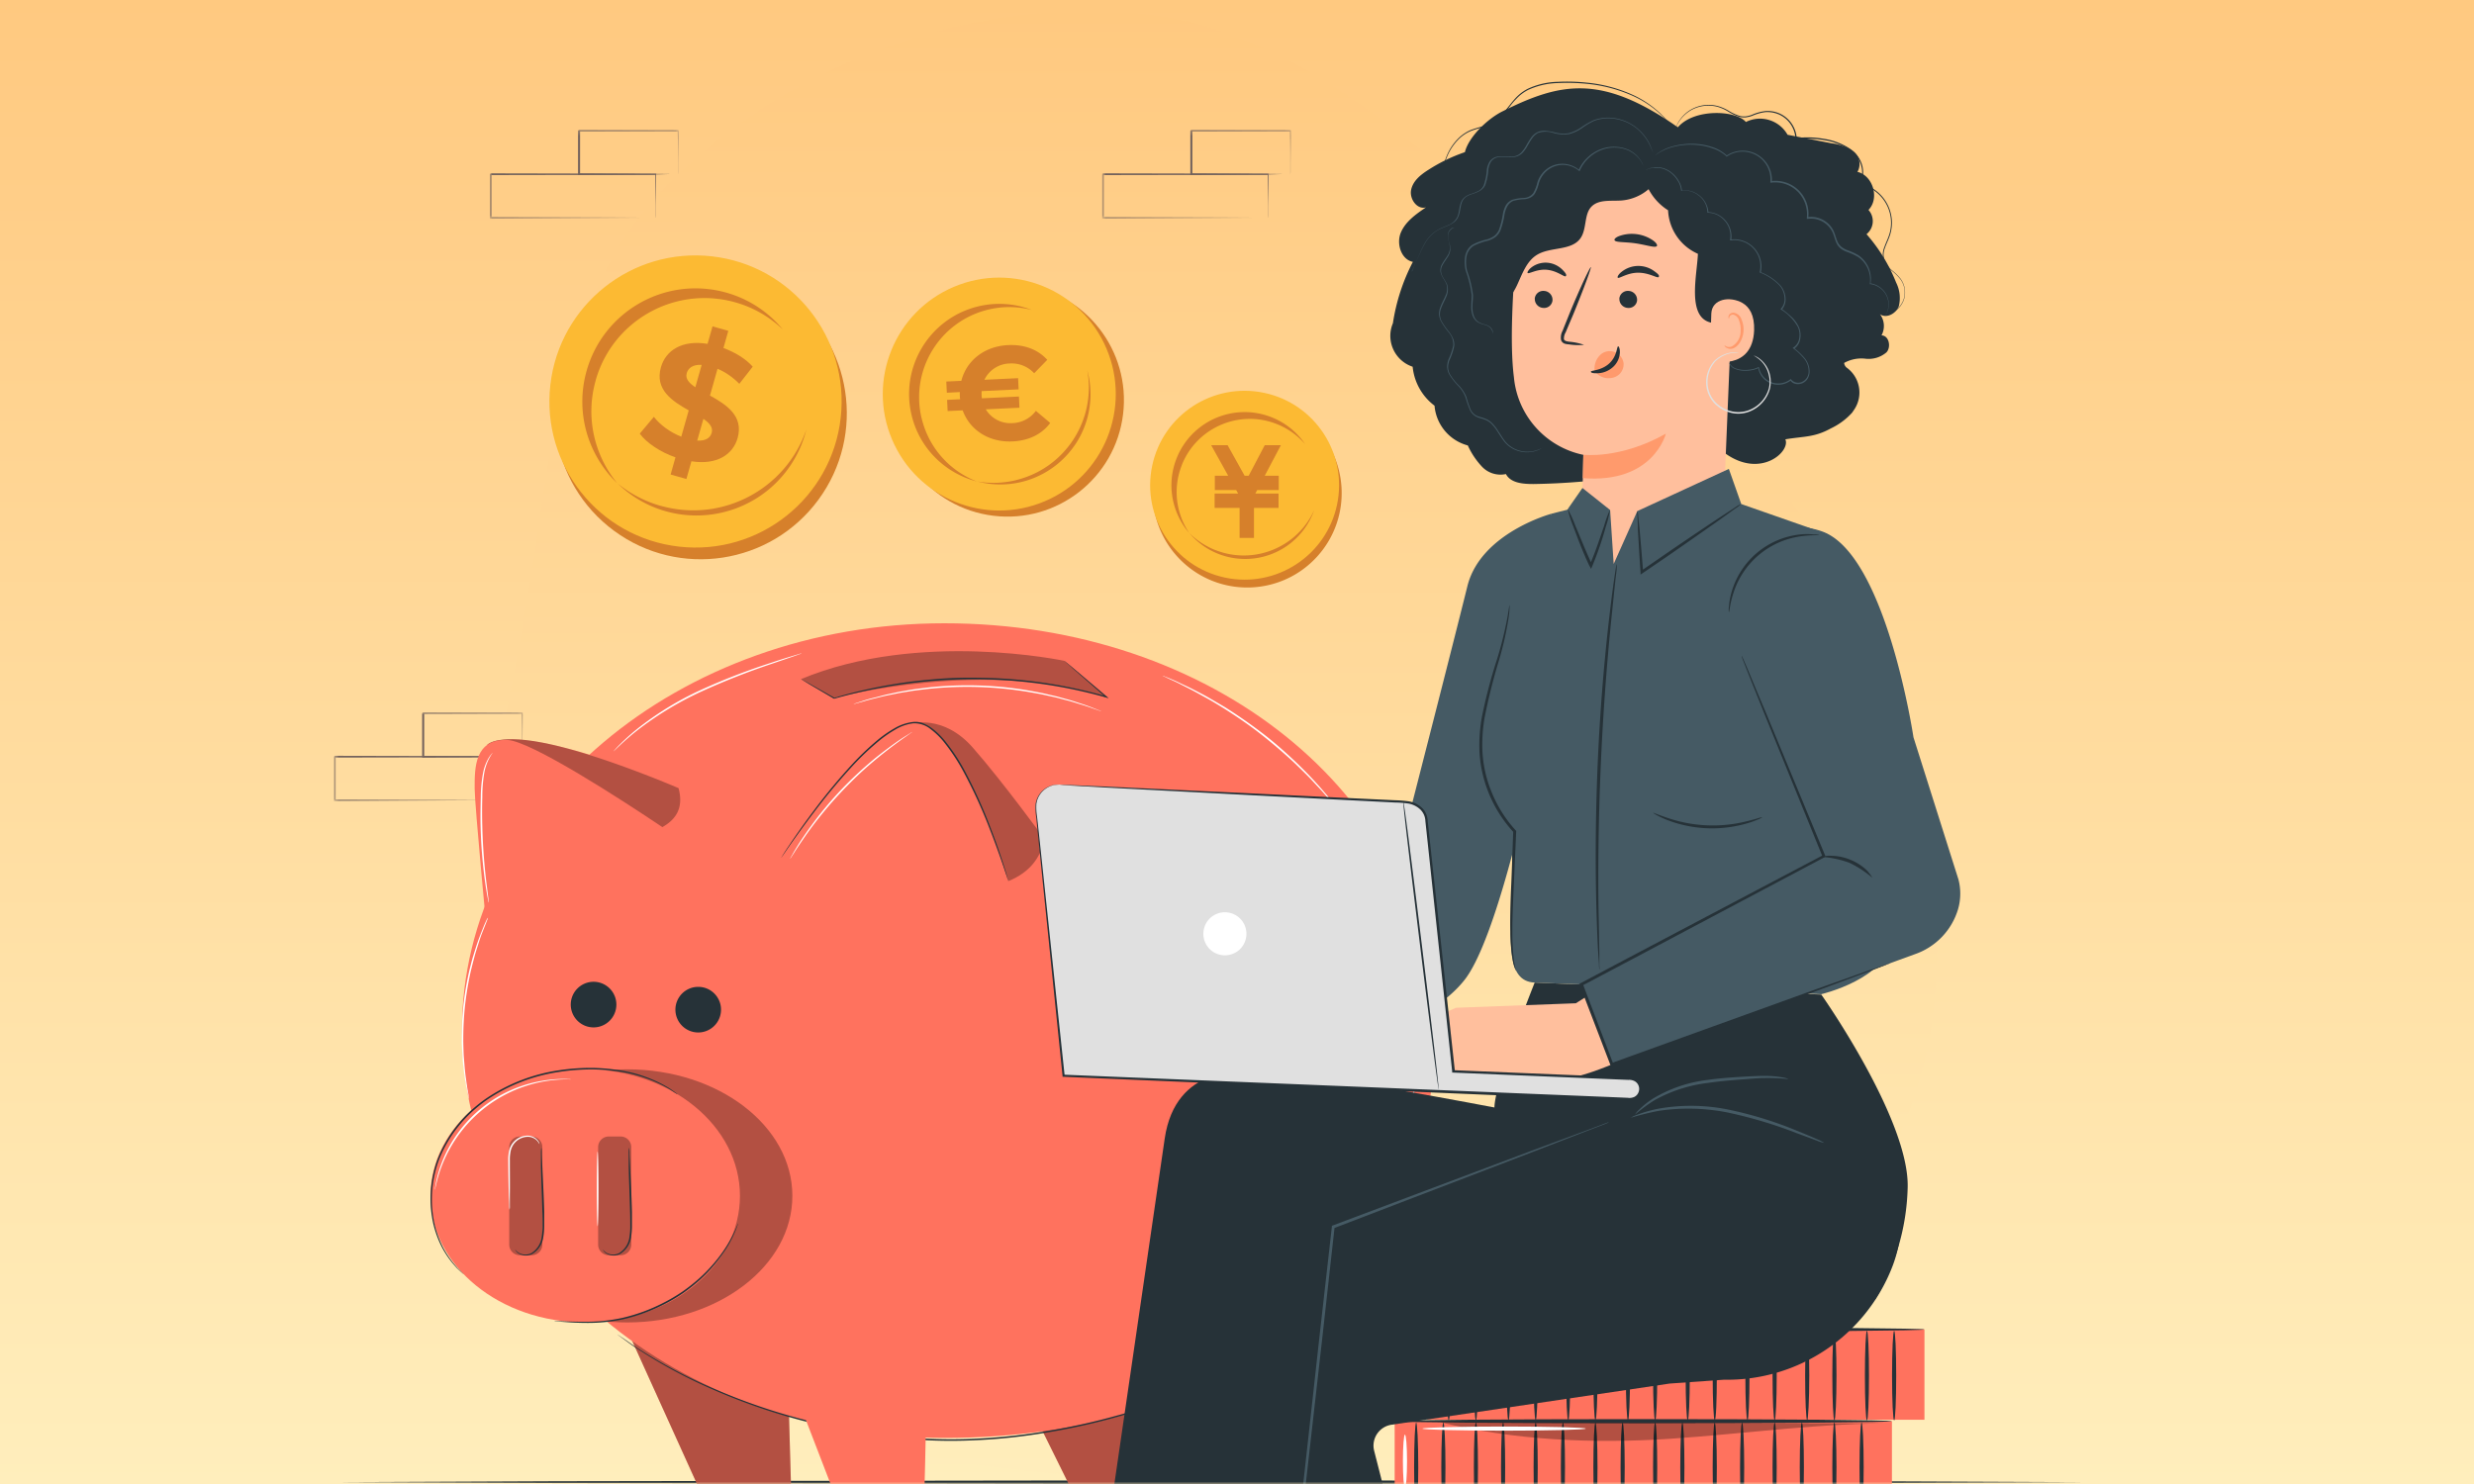 <svg width="500" height="300" fill="none" xmlns="http://www.w3.org/2000/svg"><rect width="100%" height="100%" fill="#808080" stroke="none"/><g clip-path="url(#a)"><path fill="#fff" d="M0 0h500v300H0z"/><path d="M500 0H0v300h500V0Z" fill="url(#b)"/><g clip-path="url(#c)"><mask id="d" style="mask-type:luminance" maskUnits="userSpaceOnUse" x="63" y="0" width="375" height="300"><path d="M438 0H63v300h375V0Z" fill="#fff"/></mask><g mask="url(#d)"><path fill-rule="evenodd" clip-rule="evenodd" d="M228.933 2.598c-34.406-2.73-70.405 10.753-94.634 35.384-22.7 23.077-22.984 58.434-28.975 90.277-5.158 27.418-11.088 54.782-3.359 81.587 7.914 27.442 23.507 52.765 46.836 69.182 23.103 16.258 51.995 17.855 80.132 20.167 30.818 2.532 62.608 7.652 90.286-6.163 30.502-15.224 57.904-40.374 68.179-72.931 10.243-32.455-.297-67.49-14.037-98.621-12.663-28.688-35.895-49.392-60.085-69.304-25.819-21.252-51.035-46.937-84.343-49.578Z" fill="url(#e)"/><path d="m68.25 299.629 44.156-.189 44.156-.069 88.313-.121 88.313.121 44.156.069 44.156.189-44.156.181-44.156.069-88.313.121-88.313-.121-44.156-.069-44.156-.181Z" fill="#263238"/><path d="M165.401 101.025c9.663-13.138 6.845-31.621-6.293-41.284-13.137-9.662-31.621-6.845-41.283 6.293-9.663 13.138-6.845 31.621 6.293 41.283 13.137 9.663 31.621 6.846 41.283-6.292Z" fill="#D6802B"/><path d="M169.906 84.482c1.833-16.205-9.818-30.828-26.023-32.661-16.205-1.833-30.828 9.818-32.661 26.023-1.833 16.205 9.818 30.828 26.023 32.661 16.206 1.833 30.828-9.818 32.661-26.023Z" fill="#FCBA33"/><path d="M163.436 80.665c-.275-12.634-10.739-22.652-23.372-22.377-12.633.275-22.652 10.739-22.377 23.372.275 12.633 10.739 22.652 23.372 22.376 12.633-.274 22.652-10.738 22.377-23.371Z" fill="#FCBA33"/><path d="M120.378 76.91c3.437-12.159 16.083-19.223 28.243-15.785a22.743 22.743 0 0 1 9.589 5.487 22.763 22.763 0 0 0-11.405-7.45c-12.16-3.437-24.797 3.623-28.243 15.787-2.388 8.43.28 17.086 6.197 22.756-4.608-5.593-6.501-13.285-4.369-20.789l-.012-.005ZM133.522 102.26a24.158 24.158 0 0 1-8.705-4.537 23.152 23.152 0 0 0 2.96 2.439c10.397 7.174 24.65 4.557 31.821-5.848a22.818 22.818 0 0 0 3.367-7.48c-4.123 12.062-17.026 18.932-29.438 15.413l-.005.013Z" fill="#D6802B"/><path d="m139.734 93.261-1.013 3.569-3.189-.901.98-3.472c-3.1-1.084-5.843-2.929-7.214-4.796l2.851-3.392c1.263 1.633 3.312 3.135 5.537 4.012l1.506-5.321c-3.291-1.865-6.905-4.157-5.619-8.712.956-3.379 4.229-5.586 9.424-4.733l1.006-3.534 3.189.9-.98 3.472c2.333.864 4.482 2.157 5.914 3.771l-2.706 3.466c-1.366-1.382-2.869-2.395-4.405-3.041l-1.53 5.415c3.298 1.831 6.854 4.105 5.585 8.601-.944 3.312-4.173 5.5-9.34 4.688l.004.008Zm.795-14.981 1.28-4.521c-1.793-.093-2.723.638-3.023 1.687-.312 1.117.47 1.995 1.743 2.834Zm3.304 9.232c.312-1.117-.432-1.98-1.674-2.842l-1.249 4.394c1.693.103 2.625-.525 2.914-1.549l.009-.003ZM226.974 83.755c1.579-12.905-7.603-24.645-20.507-26.223-12.905-1.579-24.645 7.603-26.223 20.507-1.578 12.904 7.603 24.645 20.508 26.223 12.904 1.579 24.644-7.603 26.222-20.507Z" fill="#D6802B"/><path d="M223.638 70.5c-5.06-11.975-18.87-17.58-30.845-12.52-11.975 5.06-17.581 18.87-12.52 30.846 5.06 11.974 18.87 17.58 30.845 12.52 11.975-5.06 17.581-18.87 12.52-30.846Z" fill="#FCBA33"/><path d="M217.651 70.377c-5.129-8.67-16.315-11.54-24.984-6.411-8.67 5.128-11.541 16.314-6.412 24.984 5.128 8.67 16.315 11.54 24.984 6.411 8.67-5.128 11.54-16.314 6.412-24.984Z" fill="#FCBA33"/><path d="M186.268 84.598c-2.365-9.791 3.66-19.642 13.452-22.006a18.131 18.131 0 0 1 8.807.064 18.15 18.15 0 0 0-10.835-.718c-9.792 2.365-15.812 12.21-13.453 22.007 1.636 6.791 6.873 11.762 13.2 13.388-5.388-2.085-9.708-6.69-11.16-12.735h-.011ZM205.308 97.073a19.24 19.24 0 0 1-7.821.25c.973.255 1.97.443 3.01.538 10.028.92 18.908-6.468 19.822-16.501a18.168 18.168 0 0 0-.584-6.512c1.85 9.991-4.429 19.808-14.428 22.214l.001.01ZM266.298 112.402c7.027-7.86 6.351-19.928-1.508-26.955-7.86-7.027-19.929-6.351-26.955 1.508-7.027 7.86-6.351 19.928 1.508 26.955 7.86 7.027 19.928 6.351 26.955-1.508Z" fill="#D6802B"/><path d="M270.215 102.033c2.177-10.316-4.42-20.444-14.736-22.62-10.316-2.177-20.443 4.42-22.62 14.736-2.177 10.315 4.42 20.443 14.736 22.62 10.316 2.176 20.443-4.421 22.62-14.736Z" fill="#FCBA33"/><path d="M266.286 99.178c.601-8.147-5.516-15.238-13.664-15.839-8.146-.6-15.237 5.517-15.838 13.664-.601 8.146 5.517 15.238 13.663 15.838 8.147.601 15.238-5.517 15.839-13.663Z" fill="#FCBA33"/><path d="M258.868 90.005H255.6l-3.235 6.165h-.825l-3.436-6.165-3.323-.005 3.437 6.17h-2.7v2.9h4.319l.388.703h-4.746v2.905h5.046v6.072h2.905v-6.072h4.967v-2.906h-4.692l.373-.702h4.359v-2.9h-2.827l3.258-6.165Z" fill="#D6802B"/><path d="M238.807 94.112c2.961-7.614 11.534-11.381 19.148-8.42a14.71 14.71 0 0 1 5.833 4.12 14.722 14.722 0 0 0-6.881-5.495c-7.614-2.96-16.18.805-19.147 8.42-2.056 5.279-.872 11.013 2.587 15.027-2.621-3.884-3.365-8.95-1.531-13.648l-.009-.004ZM245.707 111.234a15.608 15.608 0 0 1-5.323-3.456 14.818 14.818 0 0 0 1.755 1.752c6.249 5.257 15.582 4.45 20.837-1.805a14.724 14.724 0 0 0 2.627-4.605c-3.395 7.508-12.121 11.135-19.892 8.106l-.004.008Z" fill="#D6802B"/><mask id="f" style="mask-type:luminance" maskUnits="userSpaceOnUse" x="222" y="26" width="39" height="19"><path d="M260.895 26.25H222.75v17.962h38.145V26.25Z" fill="#fff"/></mask><g mask="url(#f)" fill="#73625C"><path d="M256.26 44.055v-2.347c0-1.5-.037-3.75-.06-6.473l.105.105-33.39.06c.075-.075-.172.165.165-.172v8.842l-.165-.188 23.76.076 7.013.044h.075l-6.975.045-23.873.166h-.165v-9c.337-.338.09-.098.172-.173l33.331.068h.104v.105c0 2.782-.044 4.995-.059 6.532v2.145a1.402 1.402 0 0 1-.038.165Z"/><path d="M260.783 35.227a.57.57 0 0 1 0-.164v-2.236c0-1.552 0-3.75-.068-6.42l.128.12-20.033.053.173-.172v8.812l-.233-.165 14.325.083 4.178.044h1.53c-.12.008-.248.008-.368 0h-1.095l-4.155.128-14.437.082h-.158v-8.97l.173-.172 20.032.052h.12v.12c0 2.715-.052 4.928-.067 6.488v1.748c0 .187-.023.382-.045.57Z"/></g><mask id="g" style="mask-type:luminance" maskUnits="userSpaceOnUse" x="67" y="144" width="39" height="18"><path d="M105.645 144H67.5v17.963h38.145V144Z" fill="#fff"/></mask><g mask="url(#g)" fill="#73625C"><path d="M101.01 161.805v-2.347c0-1.5-.038-3.751-.06-6.473l.105.105-33.39.06c.075-.075-.172.165.165-.172v8.842l-.165-.188 23.76.076 7.013.044h.075l-6.976.045-23.872.165H67.5v-9c.338-.337.09-.097.172-.172l33.33.067h.106v.105c0 2.783-.046 4.996-.061 6.533v2.145a1.19 1.19 0 0 1-.037.165Z"/><path d="M105.533 152.978a.577.577 0 0 1 0-.166v-2.234c0-1.553 0-3.75-.068-6.42l.128.119-20.033.053.173-.172v8.812l-.233-.165 14.325.083 4.178.045h1.53c-.12.007-.248.007-.368 0h-1.095l-4.155.127-14.437.083h-.158v-8.971l.173-.172 20.032.053h.12v.119c0 2.715-.052 4.928-.067 6.488v1.748c0 .187-.023.382-.045.57Z"/></g><mask id="h" style="mask-type:luminance" maskUnits="userSpaceOnUse" x="99" y="26" width="39" height="19"><path d="M137.145 26.25H99v17.962h38.145V26.25Z" fill="#fff"/></mask><g mask="url(#h)" fill="#73625C"><path d="M132.51 44.055v-2.347c0-1.5-.038-3.75-.06-6.473l.105.105-33.39.06c.075-.075-.172.165.165-.172v8.842l-.165-.188 23.76.076 7.013.044h.074l-6.974.045-23.873.166H99v-9c.338-.338.09-.098.172-.173l33.33.068h.105v.105c0 2.782-.044 4.995-.059 6.532v2.145a1.402 1.402 0 0 1-.038.165Z"/><path d="M137.033 35.227a.57.57 0 0 1 0-.164v-2.236c0-1.552 0-3.75-.068-6.42l.128.12-20.033.053.173-.172v8.812l-.233-.165 14.325.083 4.178.044h1.53c-.12.008-.248.008-.368 0h-1.095l-4.155.128-14.437.082h-.158v-8.97l.173-.172 20.032.052h.12v.12c0 2.715-.052 4.928-.067 6.488v1.748c0 .187-.023.382-.045.57Z"/></g><path d="m126.177 267.561 17.314 38.24h8.359l1.199-2.919 1.482 2.919h5.485l-.635-22.324-.269-13.19-32.935-2.726Z" fill="#FF725E"/><path opacity=".3" d="m126.177 267.561 17.314 38.24h8.359l1.199-2.919 1.482 2.919h5.485l-.635-22.324-.269-13.19-32.935-2.726Z" fill="#000"/><path d="m201.971 271.66 16.89 34.141h8.359l1.193-2.675 1.488 2.675h5.486l-.642-20.438-.269-12.074-32.505-1.629Z" fill="#FF725E"/><path opacity=".3" d="m201.971 271.66 16.89 34.141h8.359l1.193-2.675 1.488 2.675h5.486l-.642-20.438-.269-12.074-32.505-1.629Z" fill="#000"/><path d="m298.036 171.034.155.057.448.192a7.796 7.796 0 0 1 1.572 1.047 8.882 8.882 0 0 1 1.925 2.309 8.653 8.653 0 0 1 1.142 3.778 7.902 7.902 0 0 1-1.175 4.632 9.026 9.026 0 0 1-4.169 3.561 7.388 7.388 0 0 1-6.011 0 4.431 4.431 0 0 1-2.226-2.361 3.448 3.448 0 0 1 .308-3.304 3.927 3.927 0 0 1 2.945-1.565 4.6 4.6 0 0 1 3.085 1.013 6.688 6.688 0 0 1 2.476 5.446 8.58 8.58 0 0 1-1.925 5.133 7.67 7.67 0 0 1-1.872 1.68 8.788 8.788 0 0 1-2.111.956 9.596 9.596 0 0 1-3.939.295 10.704 10.704 0 0 1-2.881-.795 9.672 9.672 0 0 1-1.648-.911l-.392-.295a.772.772 0 0 1-.128-.116c.7.469 1.444.872 2.22 1.2.911.372 1.867.622 2.849.731a9.65 9.65 0 0 0 3.849-.333 9.11 9.11 0 0 0 2.04-.95c.679-.442 1.289-1 1.789-1.642a8.284 8.284 0 0 0 1.816-4.965 6.413 6.413 0 0 0-2.368-5.178 4.335 4.335 0 0 0-2.867-.948 3.627 3.627 0 0 0-2.694 1.43 3.143 3.143 0 0 0-.27 2.989 4.09 4.09 0 0 0 2.065 2.194 7.126 7.126 0 0 0 5.775 0 8.703 8.703 0 0 0 4.047-3.419 7.65 7.65 0 0 0 1.174-4.49 8.51 8.51 0 0 0-1.071-3.702 8.983 8.983 0 0 0-1.816-2.297 9.774 9.774 0 0 0-2.117-1.372Z" fill="#FF725E"/><path d="M289.767 205.63c2.515 56.741-45.053 85.057-98.901 85.057s-97.509-36.867-97.509-82.343c0-45.477 43.623-82.344 97.509-82.344 53.887 0 96.887 34.199 98.901 79.63Z" fill="#FF725E"/><path opacity=".3" d="M184.072 146.335s6.486-2.071 12.516 4.78c6.03 6.851 14.498 18.494 14.498 18.494-.757 3.792-2.97 6.743-7.262 8.5l-19.752-31.774Z" fill="#000"/><path d="M126.754 267.337c18.438 0 33.384-11.454 33.384-25.584 0-14.129-14.946-25.583-33.384-25.583-18.437 0-33.384 11.454-33.384 25.583 0 14.13 14.947 25.584 33.384 25.584ZM157.893 173.356S177.459 143 186.42 146.297c8.962 3.297 17.372 31.812 17.372 31.812M135.768 166.402l-.918-8.224s-12.246-5.132-23.222-7.628c-10.976-2.495-13.132 0-13.132 0l17.359 24.32 19.913-8.468Z" fill="#FF725E"/><path opacity=".3" d="m161.883 137.284 6.492 3.849s31.433-8.339 55.593 0l-8.86-7.538s-29.284-6.286-53.225 3.689ZM126.754 267.337c18.438 0 33.384-11.454 33.384-25.584 0-14.129-14.946-25.583-33.384-25.583-18.437 0-33.384 11.454-33.384 25.583 0 14.13 14.947 25.584 33.384 25.584Z" fill="#000"/><path d="M118.273 267.337c17.272 0 31.274-11.454 31.274-25.584 0-14.129-14.002-25.583-31.274-25.583-17.271 0-31.273 11.454-31.273 25.583 0 14.13 14.002 25.584 31.273 25.584Z" fill="#FF725E"/><path opacity=".3" d="M107.464 229.75h-2.405c-1.184 0-2.143.96-2.143 2.143v19.72c0 1.183.959 2.143 2.143 2.143h2.405c1.184 0 2.143-.96 2.143-2.143v-19.72a2.143 2.143 0 0 0-2.143-2.143ZM125.433 229.75h-2.406c-1.183 0-2.142.96-2.142 2.143v19.72c0 1.183.959 2.143 2.142 2.143h2.406c1.183 0 2.143-.96 2.143-2.143v-19.72c0-1.183-.96-2.143-2.143-2.143ZM133.869 167.204c2.816-1.585 4.323-3.958 3.265-7.878 0 0-14.53-6.268-25.506-8.776s-13.132 0-13.132 0l17.359 24.32 18.014-7.666Z" fill="#000"/><path d="m134.85 167.871-2.188-1.469c-6.472-4.324-25.384-16.679-30.15-16.814-6.582-.192-6.595 5.485-6.582 9.873 0 3.111 2.566 30.151 2.566 30.151" fill="#FF725E"/><path d="M203.793 178.109s-.032-.058-.077-.186-.109-.327-.186-.558l-.718-2.149a194.312 194.312 0 0 0-2.862-7.82 101.668 101.668 0 0 0-5.132-11.213 39.545 39.545 0 0 0-3.97-6.075 15.076 15.076 0 0 0-2.715-2.669 5.225 5.225 0 0 0-3.566-1.212 9.228 9.228 0 0 0-3.663 1.283 24.12 24.12 0 0 0-3.15 2.174 54.213 54.213 0 0 0-5.293 4.985 123.943 123.943 0 0 0-7.909 9.481c-2.13 2.791-3.779 5.132-4.907 6.723l-1.284 1.861-.339.487c-.078.102-.116.16-.123.154a.744.744 0 0 1 .097-.173l.308-.507c.276-.436.693-1.078 1.244-1.892a156.655 156.655 0 0 1 4.825-6.801 120.233 120.233 0 0 1 7.877-9.532 54.034 54.034 0 0 1 5.311-5.03 23.973 23.973 0 0 1 3.208-2.206 9.518 9.518 0 0 1 3.798-1.283 4.303 4.303 0 0 1 2.033.282c.623.263 1.206.59 1.752.988a15.123 15.123 0 0 1 2.771 2.732 39.082 39.082 0 0 1 3.991 6.133 97.401 97.401 0 0 1 5.067 11.227 127.987 127.987 0 0 1 2.765 7.864c.295.937.52 1.668.642 2.169l.154.571a.72.72 0 0 1 .051.192ZM215.109 133.602a.738.738 0 0 1 .159.116l.45.359 1.706 1.43 6.235 5.286.411.353-.526-.147a97.477 97.477 0 0 0-11.47-2.509 99.702 99.702 0 0 0-14.293-1.167 102.435 102.435 0 0 0-29.143 3.919h-.084l-4.94-2.893-1.282-.776-.334-.212c-.07-.045-.109-.07-.103-.077l.123.058.339.18 1.328.731 4.984 2.816h-.076a99.798 99.798 0 0 1 12.445-2.823c2.489-.41 5.17-.712 7.974-.955a83.56 83.56 0 0 1 8.788-.276c4.799.045 9.591.442 14.332 1.193a95.229 95.229 0 0 1 11.495 2.566l-.109.205-6.165-5.369-1.668-1.475c-.179-.161-.314-.289-.429-.385a1.58 1.58 0 0 1-.147-.148ZM136.928 221.244a.801.801 0 0 1-.186-.109l-.519-.34-.834-.564c-.34-.206-.751-.424-1.2-.681a28.135 28.135 0 0 0-8.262-2.803 41.31 41.31 0 0 0-6.018-.558 43.043 43.043 0 0 0-6.915.507 35.27 35.27 0 0 0-14.684 5.71c-1.13.801-2.2 1.68-3.208 2.629a27.358 27.358 0 0 0-2.713 2.996 26.19 26.19 0 0 0-3.747 6.64 23.14 23.14 0 0 0-.82 12.766c.378 1.616.949 3.188 1.686 4.676a20.398 20.398 0 0 0 2.047 3.15l.885 1.052.719.706.442.443c.052.051.096.102.141.153 0 0-.057-.038-.166-.128l-.462-.417-.745-.686c-.269-.308-.57-.641-.917-1.04a19.55 19.55 0 0 1-2.11-3.149 21.22 21.22 0 0 1-1.752-4.709 23.205 23.205 0 0 1 .764-12.92 24.244 24.244 0 0 1 1.603-3.438 24.919 24.919 0 0 1 2.175-3.297 26.857 26.857 0 0 1 2.746-3.042 29.563 29.563 0 0 1 3.271-2.655 35.385 35.385 0 0 1 14.832-5.774 42.311 42.311 0 0 1 6.967-.481c2.033.051 4.054.257 6.056.609a27.207 27.207 0 0 1 8.281 2.926c.449.263.854.488 1.187.706l.821.589.501.373c.051.051.096.102.134.16Z" fill="#263238"/><path d="M109.415 231.996c.051.34.077.68.07 1.026 0 .713.071 1.655.122 2.785.096 2.354.289 5.6.379 9.199v2.624a13.91 13.91 0 0 1-.186 2.463 4.66 4.66 0 0 1-2.271 3.432 2.776 2.776 0 0 1-2.752-.148 1.923 1.923 0 0 1-.552-.545.816.816 0 0 1-.116-.237c.206.263.456.493.738.673.789.45 1.758.468 2.566.045a4.513 4.513 0 0 0 2.072-3.278c.122-.796.18-1.603.161-2.405 0-.848 0-1.72-.033-2.618-.089-3.592-.243-6.845-.282-9.199v-2.791c0-.346.026-.686.084-1.026ZM127.145 231.996c.058.34.084.68.077 1.026 0 .713.071 1.655.116 2.785.102 2.354.288 5.6.378 9.199v2.624a13.72 13.72 0 0 1-.18 2.463 4.674 4.674 0 0 1-2.271 3.432 2.788 2.788 0 0 1-2.758-.148 1.839 1.839 0 0 1-.545-.545.686.686 0 0 1-.122-.237c.205.263.455.493.738.673.789.45 1.757.468 2.566.045a4.452 4.452 0 0 0 2.072-3.278 13.16 13.16 0 0 0 .16-2.405c0-.848 0-1.72-.032-2.618-.09-3.592-.244-6.845-.282-9.199v-2.791c0-.346.025-.686.083-1.026ZM149.168 247.322a1.794 1.794 0 0 1-.135.442c-.109.282-.231.713-.475 1.238a24.13 24.13 0 0 1-2.347 4.266 30.758 30.758 0 0 1-4.748 5.447 37.277 37.277 0 0 1-3.349 2.656 33.474 33.474 0 0 1-3.957 2.334 35.1 35.1 0 0 1-8.34 3.015c-2.354.495-4.76.732-7.166.713-2.059 0-3.714-.122-4.862-.206l-1.315-.102a2.294 2.294 0 0 1-.462-.064c.154-.013.308-.013.462 0l1.321.045c1.148.038 2.81.115 4.856.096a34.533 34.533 0 0 0 7.121-.783 35.534 35.534 0 0 0 8.237-3.015 34.872 34.872 0 0 0 3.92-2.303 37.274 37.274 0 0 0 3.323-2.617 31.2 31.2 0 0 0 4.766-5.344 26.432 26.432 0 0 0 2.419-4.189c.263-.513.404-.936.532-1.212a3.61 3.61 0 0 1 .199-.417Z" fill="#263238"/><path d="M109.029 231.284a6.297 6.297 0 0 0-.442-.642 2.616 2.616 0 0 0-1.835-.827 3.579 3.579 0 0 0-2.707 1.206c-.398.449-.68.995-.821 1.578a8.415 8.415 0 0 0-.186 1.963c0 2.758.032 5.26 0 7.057v2.142c.013.264 0 .533-.058.789a4.12 4.12 0 0 1-.071-.789c0-.57-.044-1.283-.077-2.142a407.282 407.282 0 0 1-.115-7.057 8.159 8.159 0 0 1 .205-2.046 3.858 3.858 0 0 1 .911-1.7 3.752 3.752 0 0 1 2.945-1.239c.75.039 1.45.399 1.924.982.122.161.218.334.295.52.026.134.045.199.032.205ZM120.781 232.791c.09 0 .167 3.381.167 7.551s-.077 7.55-.167 7.55c-.09 0-.167-3.38-.167-7.55s.071-7.551.167-7.551ZM115.399 218.204a2.194 2.194 0 0 1-.397 0h-1.129a27.72 27.72 0 0 0-4.112.442 27.272 27.272 0 0 0-21.523 20.432c-.128.475-.192.847-.257 1.097a2.802 2.802 0 0 1-.102.385c0-.135.006-.27.038-.398.045-.25.084-.641.193-1.109a23.994 23.994 0 0 1 1.174-3.997 26.4 26.4 0 0 1 20.445-16.589 24.976 24.976 0 0 1 4.15-.347c.494 0 .873.033 1.129.039.135 0 .263.012.391.045ZM98.625 185.519c-.026.129-.065.25-.116.366-.103.269-.237.603-.398 1.013-.16.411-.391.976-.641 1.61-.25.635-.5 1.348-.75 2.156s-.546 1.687-.803 2.643c-.256.956-.52 1.989-.782 3.072a66.244 66.244 0 0 0-1.18 7.167 66.803 66.803 0 0 0-.321 7.254c.032 1.117.05 2.175.134 3.17.084.994.148 1.924.238 2.752.09.828.205 1.59.295 2.258.09.667.18 1.238.27 1.706.09.469.127.789.179 1.072.025.121.038.25.038.378a1.421 1.421 0 0 1-.109-.365c-.058-.276-.14-.642-.237-1.065a24.728 24.728 0 0 1-.327-1.694c-.103-.667-.25-1.417-.34-2.265-.09-.847-.218-1.764-.282-2.758-.065-.994-.122-2.066-.167-3.207a63.022 63.022 0 0 1 .295-7.301 62.206 62.206 0 0 1 1.212-7.198c.276-1.083.52-2.123.821-3.079.302-.956.565-1.841.84-2.643.277-.802.559-1.514.803-2.142.243-.629.468-1.162.641-1.592l.456-.993c.064-.116.14-.219.23-.315ZM99.58 152.161s-.263.346-.642 1.02c-.52.962-.879 2.001-1.071 3.078a29.325 29.325 0 0 0-.392 4.857 103.784 103.784 0 0 0 0 5.998c.103 4.247.45 8.09.77 10.861l.41 3.271.116.892c.013.109.013.212 0 .321a1.001 1.001 0 0 1-.083-.308 61.346 61.346 0 0 0-.173-.879 78.424 78.424 0 0 1-.52-3.272 100.053 100.053 0 0 1-.866-10.905c-.051-2.136 0-4.164.038-6.011a27.87 27.87 0 0 1 .469-4.895 9.505 9.505 0 0 1 1.187-3.073c.16-.256.34-.5.539-.731.064-.083.134-.161.218-.224ZM162.024 132.075c-.128.07-.263.128-.404.166l-1.193.424-4.401 1.508a147.876 147.876 0 0 0-14.222 5.6 66.596 66.596 0 0 0-13.061 7.916 51.27 51.27 0 0 0-3.509 3.035c-.411.372-.699.679-.918.872a2.757 2.757 0 0 1-.327.295s.09-.129.283-.34c.192-.212.474-.533.866-.917a44.355 44.355 0 0 1 3.457-3.131 62.85 62.85 0 0 1 13.067-8.032 130.072 130.072 0 0 1 14.319-5.529c1.867-.642 3.387-1.084 4.433-1.405l1.213-.366c.128-.045.262-.077.397-.096ZM184.355 147.971c-.09.084-.186.161-.289.225l-.853.603a90.458 90.458 0 0 0-7.525 5.844c-1.623 1.399-3.323 3.028-5.042 4.805a81.533 81.533 0 0 0-4.612 5.222 71.298 71.298 0 0 0-3.42 4.548c-.924 1.341-1.655 2.419-2.142 3.208l-.571.872a1.097 1.097 0 0 1-.218.295c.045-.115.096-.225.16-.327.141-.237.308-.539.52-.911a49.275 49.275 0 0 1 2.053-3.253 81.002 81.002 0 0 1 3.38-4.605 73.205 73.205 0 0 1 4.606-5.261 77.785 77.785 0 0 1 5.087-4.804c1.624-1.412 3.157-2.567 4.491-3.548 1.334-.982 2.399-1.693 3.175-2.168l.885-.552a1.07 1.07 0 0 1 .315-.193ZM283.224 192.601c.314.507.564 1.052.757 1.617a32.9 32.9 0 0 1 1.328 4.105c.353 1.399.615 2.81.789 4.241.102.59.141 1.193.102 1.789a13.578 13.578 0 0 1-.333-1.751 56.867 56.867 0 0 0-.885-4.195 54.505 54.505 0 0 0-1.219-4.106 12.206 12.206 0 0 1-.539-1.7Z" fill="#fff"/><path d="m267.872 266.149-.314.238-.943.641-1.54 1.085-.988.686-1.148.744a127.695 127.695 0 0 1-14.216 8.153c-1.559.764-3.207 1.515-4.927 2.297l-2.656 1.129-1.372.578-1.412.545-2.892 1.097-3.029 1.046c-1.02.365-2.071.686-3.136 1.006-1.065.321-2.137.687-3.246.969a132.258 132.258 0 0 1-14.004 3.15 116.018 116.018 0 0 1-15.326 1.655c-5.139.231-10.284.071-15.397-.481l-1.847-.18c-.641-.064-1.219-.166-1.828-.244l-3.593-.513-3.496-.641-1.719-.321-1.68-.385a123.82 123.82 0 0 1-23.095-7.512 98.192 98.192 0 0 1-14.434-7.698c-1.649-1.007-2.829-1.924-3.663-2.527l-.936-.686-.308-.238s.115.064.327.211l.956.642c.846.564 2.04 1.482 3.695 2.476a101.588 101.588 0 0 0 14.46 7.622 124.35 124.35 0 0 0 23.055 7.428l1.68.378 1.713.321 3.49.642 3.587.507c.603.077 1.206.18 1.821.243l1.848.174c5.1.538 10.232.699 15.351.474a117.321 117.321 0 0 0 15.281-1.635 133.42 133.42 0 0 0 13.972-3.125c1.11-.282 2.175-.641 3.239-.962a69.798 69.798 0 0 0 3.137-1.001l3.022-1.032 2.899-1.104 1.412-.532 1.366-.571 2.656-1.117c1.719-.782 3.368-1.527 4.92-2.277a132.768 132.768 0 0 0 14.255-8.019l1.154-.731.994-.673 1.56-1.059.962-.642c.217-.179.333-.231.333-.231Z" fill="#263238"/><path d="m240.243 273.001 12.894 32.974h8.814l1.919-2.874 2.258 2.874h3.118l1.154-52.251-30.157 19.277ZM159.253 277.646l10.906 28.329h10.007l2.053-3.259 1.976 3.284h2.488s1.091-31.96 0-32.871c-1.09-.91-27.43 4.517-27.43 4.517Z" fill="#FF725E"/><path d="M286.554 214.329v.186c0 .141 0 .327-.045.551a542.99 542.99 0 0 1-.193 2.118c-.051.462-.102.969-.154 1.527-.051.558-.186 1.154-.289 1.802-.231 1.283-.417 2.778-.834 4.375-.192.802-.384 1.642-.59 2.521-.205.879-.519 1.764-.789 2.695-.506 1.879-1.282 3.81-2.02 5.857a76.252 76.252 0 0 1-15.057 23.915c-1.52 1.565-2.937 3.079-4.407 4.356-.725.641-1.392 1.282-2.091 1.873l-2.021 1.623c-1.282 1.065-2.515 1.88-3.58 2.643-.538.372-1.032.731-1.5 1.039l-1.316.796-1.822 1.096-.474.276c-.051.033-.109.058-.167.084 0 0 .045-.045.148-.116l.462-.301 1.783-1.149 1.283-.821c.462-.307.949-.679 1.482-1.058 1.052-.776 2.296-1.598 3.541-2.675l2.001-1.636c.693-.571 1.354-1.232 2.073-1.88 1.455-1.283 2.854-2.796 4.368-4.362a77.836 77.836 0 0 0 14.992-23.812c.757-2.04 1.527-3.965 2.046-5.825.276-.93.584-1.816.803-2.682l.641-2.508c.43-1.591.641-3.073.879-4.356.109-.642.237-1.238.314-1.796.077-.559.128-1.059.179-1.521.116-.891.2-1.597.264-2.104l.077-.545c0-.064 0-.122.013-.186Z" fill="#fff"/><path d="M272.607 186.513c-2.932-7.249-9.308-14.113-16.679-17.09-4.889-1.937-10.425.456-12.369 5.344a9.436 9.436 0 0 0-.654 2.996v.141c-.231 4.644 1.591 9.154 3.849 13.234s4.92 7.936 6.659 12.247a31.258 31.258 0 0 1 .256 22.453c-1.719 4.567-4.574 9.429-1.989 13.984 1.694 2.983 5.1 4.452 8.52 4.145 6.549-.597 9.95-6.512 13.054-11.881 2.496-4.324 4.549-11.047 4.67-16.121a71.032 71.032 0 0 0-5.317-29.452Z" fill="#fff" opacity=".2"/><path d="M124.483 202.185a4.615 4.615 0 0 1-3.624 5.421 4.614 4.614 0 0 1-5.421-3.625 4.613 4.613 0 0 1 5.421-5.42 4.618 4.618 0 0 1 3.624 3.624ZM145.634 203.211a4.615 4.615 0 0 1-3.624 5.421 4.614 4.614 0 0 1-5.421-3.625 4.615 4.615 0 0 1 3.624-5.421 4.795 4.795 0 0 1 1.803 0 4.617 4.617 0 0 1 3.618 3.625Z" fill="#263238"/><path d="M271.093 164.509a3.065 3.065 0 0 1-.32-.346c-.219-.263-.501-.641-.861-1.033-.359-.391-.82-1.007-1.365-1.629-.546-.622-1.149-1.354-1.867-2.111-.719-.757-1.476-1.61-2.342-2.483a201.202 201.202 0 0 0-2.797-2.745 106.392 106.392 0 0 0-6.819-5.818c-2.515-1.97-5.03-3.65-7.364-5.132-1.175-.719-2.284-1.412-3.362-2.002-1.078-.59-2.066-1.154-2.996-1.643-.93-.487-1.771-.897-2.508-1.282-.738-.385-1.392-.674-1.925-.911l-1.218-.571a3.758 3.758 0 0 1-.417-.218c.153.038.301.09.442.153l1.251.514c.539.224 1.193.506 1.925.866.731.359 1.616.738 2.565 1.232.95.493 1.957.994 3.022 1.603 1.065.61 2.207 1.284 3.394 1.983a100.55 100.55 0 0 1 7.402 5.132c2.535 1.924 4.818 3.964 6.826 5.863a101.6 101.6 0 0 1 2.784 2.772c.86.897 1.623 1.731 2.316 2.52.693.789 1.283 1.508 1.835 2.143.552.635.975 1.199 1.328 1.668l.814 1.071c.096.128.18.263.257.404ZM222.595 143.782a4.97 4.97 0 0 1-.5-.147l-1.412-.488a36.232 36.232 0 0 0-2.232-.737c-.879-.257-1.867-.603-2.989-.873l-1.758-.468c-.609-.154-1.251-.282-1.925-.43-1.321-.321-2.752-.552-4.259-.814a75.523 75.523 0 0 0-19.797-.572c-1.514.18-2.957.328-4.292.572-.673.108-1.321.198-1.924.32l-1.778.359c-1.134.212-2.142.494-3.04.706a37.32 37.32 0 0 0-2.271.61l-1.437.397a2.783 2.783 0 0 1-.506.122 4.21 4.21 0 0 1 .487-.186l1.418-.462a27.192 27.192 0 0 1 2.264-.642c.892-.204 1.924-.532 3.034-.756l1.777-.385c.642-.128 1.283-.218 1.925-.341 1.341-.256 2.784-.41 4.305-.603a73.513 73.513 0 0 1 19.886.572c1.507.275 2.944.52 4.266.853.642.154 1.283.282 1.924.449l1.752.487c1.122.289 2.11.642 2.989.924.879.282 1.617.558 2.22.795l1.392.546c.167.051.327.115.481.192Z" fill="#fff"/><path d="M388.934 268.761H288.437v18.25h100.497v-18.25Z" fill="#FF725E"/><path d="M298.287 287.14c-.236 0-.413-4.058-.413-9.048s.177-9.06.413-9.06.413 4.058.413 9.06c0 5.001-.177 9.048-.413 9.048ZM292.789 287.14c-.236 0-.413-4.058-.413-9.048s.177-9.06.413-9.06.425 4.058.425 9.06c0 5.001-.189 9.048-.425 9.048ZM310.368 287.14c-.237 0-.426-4.058-.426-9.048s.189-9.06.426-9.06c.235 0 .412 4.058.412 9.06 0 5.001-.189 9.048-.412 9.048ZM304.869 287.14c-.236 0-.425-4.058-.425-9.048s.189-9.06.425-9.06.413 4.058.413 9.06c0 5.001-.189 9.048-.413 9.048ZM322.436 287.14c-.225 0-.414-4.058-.414-9.048s.189-9.06.414-9.06c.223 0 .424 4.058.424 9.06 0 5.001-.189 9.048-.424 9.048ZM316.937 287.14c-.224 0-.413-4.058-.413-9.048s.189-9.06.413-9.06c.224 0 .424 4.058.424 9.06 0 5.001-.188 9.048-.424 9.048ZM334.515 287.14c-.236 0-.424-4.058-.424-9.048s.188-9.06.424-9.06c.237 0 .413 4.058.413 9.06 0 5.001-.176 9.048-.413 9.048ZM329.017 287.14c-.236 0-.424-4.058-.424-9.048s.188-9.06.424-9.06c.237 0 .413 4.058.413 9.06 0 5.001-.188 9.048-.413 9.048ZM346.547 287.14c-.223 0-.412-4.058-.412-9.048s.189-9.06.412-9.06c.225 0 .426 4.058.426 9.06 0 5.001-.154 9.048-.426 9.048ZM341.086 287.14c-.224 0-.413-4.058-.413-9.048s.189-9.06.413-9.06c.224 0 .425 4.058.425 9.06 0 5.001-.189 9.048-.425 9.048ZM358.664 287.14c-.237 0-.426-4.058-.426-9.048s.189-9.06.426-9.06c.235 0 .412 4.058.412 9.06 0 5.001-.189 9.048-.412 9.048ZM353.166 287.14c-.236 0-.425-4.058-.425-9.048s.189-9.06.425-9.06.413 4.058.413 9.06c0 5.001-.189 9.048-.413 9.048ZM370.731 287.14c-.224 0-.413-4.058-.413-9.048s.189-9.06.413-9.06c.224 0 .425 4.058.425 9.06 0 5.001-.189 9.048-.425 9.048ZM365.235 287.14c-.225 0-.414-4.058-.414-9.048s.189-9.06.414-9.06c.223 0 .424 4.058.424 9.06 0 5.001-.236 9.048-.424 9.048ZM382.811 287.14c-.235 0-.424-4.058-.424-9.048s.189-9.06.424-9.06c.236 0 .413 4.058.413 9.06 0 5.001-.177 9.048-.413 9.048ZM377.314 287.14c-.236 0-.413-4.058-.413-9.048s.177-9.06.413-9.06.413 4.058.413 9.06c0 5.001-.177 9.048-.413 9.048Z" fill="#263238"/><path d="M388.933 268.761c0 .235-22.602.424-50.478.424s-50.478-.189-50.478-.424c0-.236 22.59-.413 50.478-.413s50.478.189 50.478.413Z" fill="#263238"/><path d="M382.363 287.305H281.866v18.25h100.497v-18.25Z" fill="#FF725E"/><path d="M291.704 305.673c-.224 0-.413-4.046-.413-9.048s.189-9.048.413-9.048c.225 0 .425 4.046.425 9.048s-.189 9.048-.425 9.048ZM286.207 305.673c-.224 0-.413-4.046-.413-9.048s.189-9.048.413-9.048c.224 0 .425 4.046.425 9.048s-.189 9.048-.425 9.048ZM303.784 305.673c-.236 0-.425-4.046-.425-9.048s.189-9.048.425-9.048.413 4.046.413 9.048-.118 9.048-.413 9.048ZM298.287 305.673c-.236 0-.413-4.046-.413-9.048s.177-9.048.413-9.048.413 4.046.413 9.048-.177 9.048-.413 9.048ZM315.876 305.673c-.237 0-.425-4.046-.425-9.048s.188-9.048.425-9.048c.235 0 .412 4.046.412 9.048s-.2 9.048-.412 9.048ZM310.368 305.673c-.237 0-.426-4.046-.426-9.048s.189-9.048.426-9.048c.235 0 .412 4.046.412 9.048s-.189 9.048-.412 9.048ZM327.932 305.673c-.224 0-.412-4.046-.412-9.048s.188-9.048.412-9.048c.224 0 .425 4.046.425 9.048s-.189 9.048-.425 9.048ZM322.436 305.673c-.225 0-.414-4.046-.414-9.048s.189-9.048.414-9.048c.223 0 .424 4.046.424 9.048s-.189 9.048-.424 9.048ZM340.011 305.673c-.235 0-.424-4.046-.424-9.048s.189-9.048.424-9.048c.237 0 .414 4.046.414 9.048s-.189 9.048-.414 9.048ZM334.515 305.673c-.236 0-.424-4.046-.424-9.048s.188-9.048.424-9.048c.237 0 .413 4.046.413 9.048s-.176 9.048-.413 9.048ZM352.08 305.673c-.223 0-.412-4.046-.412-9.048s.189-9.048.412-9.048c.225 0 .426 4.046.426 9.048s-.189 9.048-.426 9.048ZM346.547 305.673c-.223 0-.412-4.046-.412-9.048s.189-9.048.412-9.048c.225 0 .426 4.046.426 9.048s-.154 9.048-.426 9.048ZM364.16 305.673c-.236 0-.425-4.046-.425-9.048s.189-9.048.425-9.048.413 4.046.413 9.048-.189 9.048-.413 9.048ZM358.664 305.673c-.237 0-.426-4.046-.426-9.048s.189-9.048.426-9.048c.235 0 .412 4.046.412 9.048s-.189 9.048-.412 9.048ZM376.229 305.673c-.224 0-.413-4.046-.413-9.048s.189-9.048.413-9.048c.224 0 .424 4.046.424 9.048s-.188 9.048-.424 9.048ZM370.731 305.673c-.224 0-.413-4.046-.413-9.048s.189-9.048.413-9.048c.224 0 .425 4.046.425 9.048s-.189 9.048-.425 9.048Z" fill="#263238"/><path d="M382.351 287.306c0 .224-22.603.412-50.479.412-27.876 0-50.478-.188-50.478-.412 0-.225 22.602-.425 50.478-.425s50.479.188 50.479.425Z" fill="#263238"/><path d="M290.984 287.482c15.006 3.693 31.003 4.401 46.422 3.386 15.418-1.015 30.99-3.303 46.443-3.114l-92.865-.272Z" fill="#000" opacity=".3"/><path d="M290.277 281.242c-.225 0-.414-2.23-.414-4.99 0-2.761.189-5.002.414-5.002.224 0 .424 2.241.424 5.002 0 2.76-.189 4.99-.424 4.99ZM283.942 300.742c-.224 0-.413-2.359-.413-5.356 0-2.996.189-5.367.413-5.367.224 0 .424 2.359.424 5.367s-.188 5.356-.424 5.356ZM320.5 288.803c0 .224-7.42.413-16.516.413-9.095 0-16.515-.189-16.515-.413 0-.223 7.408-.424 16.515-.424 9.108 0 16.516.189 16.516.424ZM331.212 271.249c0 .237-7.48.426-16.705.426-9.225 0-16.693-.189-16.693-.426 0-.235 7.48-.412 16.693-.412 9.214 0 16.705.189 16.705.412ZM347.315 271.498c0 .235-2.454.412-5.486.412-3.032 0-5.485-.177-5.485-.412 0-.237 2.465-.414 5.485-.414 3.02 0 5.486.177 5.486.414Z" fill="#fff"/><path d="M339.116 25.71c3.303-3.81 11.691-3.456 13.732-1.05 3.043-1.522 6.747-.377 8.423 2.584l8.953 1.734a9.376 9.376 0 0 1 4.318 1.628 3.193 3.193 0 0 1 .849 4.14c3.162.744 4.507 5.392 2.23 7.692a3.38 3.38 0 0 1-.248 4.778c-.047.047-.094.082-.141.13a33.622 33.622 0 0 1 5.981 9.78 6.954 6.954 0 0 1 .554 4.718c-.519 1.522-2.477 2.607-3.811 1.687a3.974 3.974 0 0 1 .296 4.27c1.51 0 2.005 2.36 1.003 3.433a5.547 5.547 0 0 1-4.2 1.286 7.156 7.156 0 0 0-4.353.85c.035.365.212.707.507.943a6.197 6.197 0 0 1 1.581 8.411l-.472.696a13.64 13.64 0 0 1-4.306 3.186c-3.362 1.851-5.403 1.569-9.19 2.205 1.098 2.43-4.954 8.01-12.15 2.843a136.757 136.757 0 0 1-38.765 6.194c-2.077 0-4.589-.177-5.557-2.017a5.146 5.146 0 0 1-4.8-1.452 15.736 15.736 0 0 1-2.903-4.329 9.09 9.09 0 0 1-6.724-8.034 11.234 11.234 0 0 1-4.424-7.88c-3.445-1.144-5.32-4.86-4.176-8.305.059-.165.118-.33.189-.495a39.633 39.633 0 0 1 4.034-12.399c-2.359-.46-3.373-3.657-2.442-5.898.933-2.242 3.068-3.752 5.097-5.12-1.782.519-3.386-1.687-3.009-3.54.378-1.851 1.971-3.09 3.54-4.08a33.83 33.83 0 0 1 7.326-3.54c.778-3.161 4.719-6.842 7.62-8.258 11.797-5.898 20.055-7.514 35.391 3.21" fill="#263238"/><path d="M350.759 44.302a4.798 4.798 0 0 0-4.164-5.002l-25.376-7.196c-8.163-1.097-13.896 8.836-14.64 17.035-.837 9.107-1.497 20.267-.613 27.132.72 7.739 6.418 14.097 14.026 15.678l-.212 9.933 5.321 23.983c3.916-.554 23.31-25.033 23.31-25.033l2.348-56.53Z" fill="#FFBF9D"/><path d="M320.134 69.712a12.158 12.158 0 0 0-3.043-.637c-.484-.07-.944-.177-1.015-.507a2.506 2.506 0 0 1 .366-1.415c.483-1.18.991-2.36 1.533-3.634 2.124-5.179 3.681-9.437 3.539-9.52-.141-.083-2.111 4.034-4.246 9.213-.508 1.274-1.003 2.49-1.463 3.657a2.836 2.836 0 0 0-.307 1.888c.13.354.413.625.767.731.271.071.542.118.826.13a11.94 11.94 0 0 0 3.043.094Z" fill="#263238"/><path d="M319.992 91.926s7.398.968 16.681-4.258c0 0-2.5 10.145-16.786 8.988l.105-4.73Z" fill="#FF9A6C"/><path d="M326.293 48.537c.177.519 2.064.33 4.282.66s3.975.98 4.294.531c.13-.212-.165-.707-.873-1.18a7.563 7.563 0 0 0-6.523-.907c-.826.259-1.251.648-1.18.896ZM309.683 48.525c.319.437 1.628 0 3.197.06 1.569.058 2.89.365 3.209-.072.129-.212 0-.649-.626-1.073a4.632 4.632 0 0 0-5.167 0c-.566.436-.755.873-.613 1.085Z" fill="#263238"/><path d="M300.54 55.816a9.373 9.373 0 0 1 2.183-5.899c.79-.873 1.793-1.545 2.489-2.489 1.51-2.052 1.25-4.86 1.864-7.326a10.319 10.319 0 0 1 6.287-7.078c2.561-.967 5.462-.885 7.857-2.206 1.758-.967 3.091-2.63 4.907-3.539 3.54-1.687 7.716.083 11.125 2.03.708 2.677-.943 5.013-2.536 7.266a9.591 9.591 0 0 1-6.984 3.952c-2.135.165-4.636-.283-6.123 1.274-1.486 1.557-.896 4.447-2.158 6.311-1.817 2.655-6.064 1.723-8.813 3.398-2.123 1.286-2.985 3.87-4.034 6.123-1.05 2.253-2.878 4.624-5.356 4.541a27.536 27.536 0 0 1-.708-6.358Z" fill="#263238"/><path d="M331.979 34.298a48.625 48.625 0 0 1 18.391 3.008 8.829 8.829 0 0 1 4.565 3.044 8.63 8.63 0 0 1 1.038 4.719c0 5.131-1.946 11.443-3.822 16.209l-6.346 3.94c-4.943-1.086-2.82-9.638-2.654-13.909a10.095 10.095 0 0 1-6.029-8.8 11.175 11.175 0 0 1-5.143-8.21Z" fill="#263238"/><path d="M345.863 63.342c.154-2.937 3.739-3.54 6.288-2.1 1.392.814 2.465 2.43 2.359 5.557-.342 8.257-8.612 6.24-8.624 6.004-.011-.236-.188-5.922-.023-9.461Z" fill="#FFBF9D"/><path d="M348.529 69.807s.142.106.39.236a1.41 1.41 0 0 0 1.073 0 3.52 3.52 0 0 0 1.793-3.138 4.846 4.846 0 0 0-.318-2.088 1.655 1.655 0 0 0-1.05-1.18.719.719 0 0 0-.861.354c-.13.236-.083.401-.118.413-.036.012-.177-.153-.095-.484a.84.84 0 0 1 .343-.507c.235-.165.53-.224.814-.177.696.153 1.25.672 1.462 1.345a5.05 5.05 0 0 1 .401 2.36c-.117 1.674-1.038 3.208-2.265 3.538-.459.106-.932 0-1.309-.271-.248-.2-.283-.39-.26-.401Z" fill="#FF9A6C"/><path d="M349.508 73.287v.106a.773.773 0 0 0 .107.318c.224.378.566.685.979.838a5.149 5.149 0 0 0 2.064.401c.449 0 .897-.023 1.334-.106a5.266 5.266 0 0 0 1.439-.46h-.095a4.115 4.115 0 0 0 4.79 3.326 4.265 4.265 0 0 0 1.828-.813h-.141a1.69 1.69 0 0 0 1.097.708 2.297 2.297 0 0 0 2.407-1.027c.247-.425.389-.896.4-1.38a4.295 4.295 0 0 0-.943-2.749 12.528 12.528 0 0 0-2.23-2.1v.2a2.91 2.91 0 0 0 1.286-1.993 4.227 4.227 0 0 0-.271-2.442 6.587 6.587 0 0 0-1.487-2.052 20.293 20.293 0 0 0-1.993-1.628v.189a3.15 3.15 0 0 0 .778-2.43 4.413 4.413 0 0 0-.979-2.443 11.12 11.12 0 0 0-4.094-2.76l.071.141a5.517 5.517 0 0 0-6.099-6.712l.13.142a4.977 4.977 0 0 0-4.176-5.651 4.234 4.234 0 0 0-.543-.047l.107.106a4.708 4.708 0 0 0-1.947-3.54 4.553 4.553 0 0 0-3.48-.908l.094.083a4.627 4.627 0 0 0-.708-2.112 5.432 5.432 0 0 0-1.285-1.51 4.861 4.861 0 0 0-2.856-1.18h-.612c-.177 0-.354.036-.52.072-.271.058-.53.13-.79.235l-.46.201-.153.082.165-.058.459-.19c.201-.082.484-.117.791-.212.177-.011.342-.011.519 0h.59a4.772 4.772 0 0 1 2.784 1.18c.495.425.908.932 1.238 1.487.39.613.614 1.32.673 2.04v-.07h.095a4.387 4.387 0 0 1 3.35.896 4.43 4.43 0 0 1 1.84 3.433v.106h.106a4.477 4.477 0 0 1 3.362 1.605 4.56 4.56 0 0 1 1.121 3.834v.153h.154a5.264 5.264 0 0 1 5.922 4.506 5.231 5.231 0 0 1-.095 1.912v.094h.095c1.521.59 2.889 1.51 3.999 2.69a4.22 4.22 0 0 1 .92 2.359 2.843 2.843 0 0 1-.708 2.23l-.095.106.107.082a9.808 9.808 0 0 1 3.409 3.54c.318.719.401 1.521.26 2.3a2.683 2.683 0 0 1-1.18 1.84l-.142.083.13.106c.814.59 1.545 1.286 2.183 2.052.601.732.931 1.652.92 2.608a2.251 2.251 0 0 1-1.334 2.088 1.829 1.829 0 0 1-2.205-.496l-.06-.094-.082.07a4.02 4.02 0 0 1-4.176.46 4.08 4.08 0 0 1-2.183-2.854v-.083h-.082a4.93 4.93 0 0 1-1.404.472 7.025 7.025 0 0 1-1.31.118 5.18 5.18 0 0 1-2.028-.354 1.982 1.982 0 0 1-.98-.802c-.13-.189-.153-.354-.177-.342ZM380.995 63.885c.118-.165.224-.33.307-.508.247-.519.389-1.073.412-1.651.048-.92-.2-1.84-.731-2.596a4.363 4.363 0 0 0-3.031-1.863l.07.094a5.786 5.786 0 0 0-2.465-5.78 13.808 13.808 0 0 0-2.289-1.039 4.397 4.397 0 0 1-1.097-.625 2.859 2.859 0 0 1-.779-1.014c-.377-.79-.519-1.723-1.003-2.572a5.05 5.05 0 0 0-5.096-2.43l.154.141c.46-3.645-2.124-6.972-5.781-7.432a6.91 6.91 0 0 0-1.71 0l.141.142a5.901 5.901 0 0 0-5.497-6.276 5.94 5.94 0 0 0-3.693 1.003h.13a7.902 7.902 0 0 0-2.925-1.723c-.968-.33-1.97-.554-2.985-.637-1.652-.153-3.315 0-4.919.425a9.353 9.353 0 0 0-2.902 1.262 6.995 6.995 0 0 0-.673.496l-.212.189s.307-.248.92-.637c.908-.531 1.876-.932 2.902-1.18a14.064 14.064 0 0 1 4.861-.354 11.59 11.59 0 0 1 2.949.649 7.656 7.656 0 0 1 2.854 1.628v.059h.071a5.636 5.636 0 0 1 7.833 1.415 5.587 5.587 0 0 1 .979 3.705v.153h.166a6.48 6.48 0 0 1 5.438 1.887 6.578 6.578 0 0 1 1.769 5.25v.177h.165a4.827 4.827 0 0 1 4.849 2.36c.461.79.59 1.722.991 2.56.201.424.484.79.85 1.085.365.27.754.483 1.179.648.791.272 1.545.602 2.265 1.015.649.425 1.191.979 1.605 1.628a5.581 5.581 0 0 1 .813 3.94v-.047h.083a4.213 4.213 0 0 1 2.95 1.77 4.06 4.06 0 0 1 .742 2.512 4.353 4.353 0 0 1-.365 1.64c-.189.342-.307.507-.295.519v.012ZM301.626 67.447a.75.75 0 0 0 0-.672 1.52 1.52 0 0 0-.496-.684 2.816 2.816 0 0 0-1.038-.496 4.61 4.61 0 0 1-1.298-.519 2.51 2.51 0 0 1-.955-1.321 4.948 4.948 0 0 1-.248-1.9c0-.684.118-1.415.106-2.182a22.381 22.381 0 0 0-1.18-4.895 7.105 7.105 0 0 1-.153-2.726 3.281 3.281 0 0 1 1.463-2.359c.92-.46 1.9-.814 2.902-1.038a4.903 4.903 0 0 0 1.475-.72 3.321 3.321 0 0 0 1.026-1.321c.401-1.073.685-2.194.85-3.327a5.672 5.672 0 0 1 .554-1.58 2.648 2.648 0 0 1 1.18-1.098 9.924 9.924 0 0 1 2.288-.342 3.442 3.442 0 0 0 1.18-.318c.366-.177.672-.448.897-.79.389-.661.66-1.38.837-2.136a5.255 5.255 0 0 1 1.014-1.887 4.99 4.99 0 0 1 3.54-1.793 5.152 5.152 0 0 1 3.539 1.18l.118.105.059-.141a7.912 7.912 0 0 1 4.86-4.341 7.342 7.342 0 0 1 2.772-.284c.79.06 1.569.272 2.289.602a5.954 5.954 0 0 1 2.465 2.183c.154.247.295.507.425.778l.094.2v.072-.071l-.094-.213a3.918 3.918 0 0 0-.401-.802 5.762 5.762 0 0 0-2.454-2.265 6.872 6.872 0 0 0-2.359-.637 7.468 7.468 0 0 0-2.843.271 8.063 8.063 0 0 0-5.002 4.424h.165a5.303 5.303 0 0 0-3.693-1.286 5.171 5.171 0 0 0-3.762 1.864 5.233 5.233 0 0 0-1.062 1.97 7.75 7.75 0 0 1-.802 2.065 2.459 2.459 0 0 1-1.888.99 9.38 9.38 0 0 0-2.359.378 2.76 2.76 0 0 0-1.333 1.18 5.843 5.843 0 0 0-.566 1.663 16.274 16.274 0 0 1-.803 3.233 3.167 3.167 0 0 1-.955 1.238 5.18 5.18 0 0 1-1.404.685 11.813 11.813 0 0 0-2.937 1.061 3.11 3.11 0 0 0-1.074 1.11c-.248.436-.413.92-.484 1.415a7.253 7.253 0 0 0 .166 2.808 22.961 22.961 0 0 1 1.179 4.848c0 .755-.071 1.486-.083 2.182-.035.661.047 1.322.26 1.947a2.707 2.707 0 0 0 1.026 1.368 5.05 5.05 0 0 0 1.345.52c.366.082.708.235 1.015.46.212.165.389.389.495.637.142.2.189.46.142.707Z" fill="#455A64"/><path d="m285.299 54.86.082-.153.225-.472c.2-.425.471-1.038.825-1.817.354-.779.767-1.77 1.357-2.843a7.484 7.484 0 0 1 2.725-3.02c.673-.377 1.439-.637 2.218-.99a5.098 5.098 0 0 0 1.179-.685c.366-.295.649-.672.826-1.097.378-.861.378-1.84.673-2.737.142-.46.412-.873.778-1.18a4.634 4.634 0 0 1 1.333-.637 9.058 9.058 0 0 0 1.451-.59c.507-.26.921-.672 1.18-1.18a11.65 11.65 0 0 0 .649-3.232c.07-.542.259-1.061.531-1.533a2.16 2.16 0 0 1 1.309-.885c1.086-.248 2.265.118 3.54-.094a2.973 2.973 0 0 0 1.58-.873 7.27 7.27 0 0 0 1.003-1.451c.294-.496.566-.991.897-1.44a3.315 3.315 0 0 1 1.179-1.073 4.889 4.889 0 0 1 3.126 0c1.026.307 2.1.377 3.162.224a8.175 8.175 0 0 0 2.725-1.298 14.374 14.374 0 0 1 2.359-1.392 8.47 8.47 0 0 1 4.931-.236 9.162 9.162 0 0 1 3.669 1.817 10.357 10.357 0 0 1 2.065 2.36c.342.566.637 1.156.884 1.769.083.2.154.354.201.484.047.13.071.153.083.153l-.06-.165-.177-.484a10.474 10.474 0 0 0-.849-1.805 10.086 10.086 0 0 0-2.052-2.359 9.316 9.316 0 0 0-3.729-1.888 8.726 8.726 0 0 0-5.037.213c-.861.39-1.686.861-2.465 1.404a8.214 8.214 0 0 1-2.654 1.262 6.872 6.872 0 0 1-3.056-.236 9.53 9.53 0 0 0-1.628-.248 3.24 3.24 0 0 0-1.663.295 3.382 3.382 0 0 0-1.298 1.18c-.33.472-.637.967-.908 1.474a7.601 7.601 0 0 1-.98 1.392 2.618 2.618 0 0 1-1.438.803c-1.18.2-2.36-.154-3.539.094a2.376 2.376 0 0 0-1.464 1.003 4.191 4.191 0 0 0-.554 1.628 12.105 12.105 0 0 1-.637 3.161c-.212.46-.566.85-1.014 1.097a9.18 9.18 0 0 1-1.416.578 4.294 4.294 0 0 0-1.38.673 2.66 2.66 0 0 0-.861 1.262c-.307.944-.295 1.911-.649 2.725a3.389 3.389 0 0 1-1.841 1.687c-.755.354-1.533.614-2.217 1.015a7.52 7.52 0 0 0-2.772 3.114c-.579 1.085-.968 2.076-1.322 2.867-.354.79-.589 1.404-.778 1.828-.083.2-.142.366-.201.484l-.106.047Z" fill="#455A64"/><path d="M293.992 46.024h-.153a.952.952 0 0 0-.436.106c-.496.33-.803.885-.803 1.487 0 .4.071.802.201 1.18.141.471.224.955.236 1.439a3.143 3.143 0 0 1-.554 1.533c-.319.508-.72 1.003-1.038 1.605a2.355 2.355 0 0 0-.177 2.1c.27.695.801 1.285 1.061 1.993.236.755.165 1.58-.188 2.289-.307.767-.756 1.51-1.062 2.359a3.838 3.838 0 0 0-.248 1.357c.023.471.141.943.342 1.368a15.496 15.496 0 0 0 1.616 2.36c.625.73.956 1.663.921 2.618a13.258 13.258 0 0 1-.956 2.82 4.252 4.252 0 0 0-.283 1.533c.023.52.165 1.027.413 1.487.519.85 1.132 1.64 1.828 2.36a6.839 6.839 0 0 1 1.486 2.359c.248.873.555 1.734.909 2.571.2.402.495.756.861 1.038.354.248.755.437 1.18.543.4.106.79.248 1.18.4.353.167.684.379.978.638a8.534 8.534 0 0 1 1.38 1.746c.402.614.756 1.18 1.18 1.758a5.607 5.607 0 0 0 2.926 2.076 5.875 5.875 0 0 0 2.713.213 5.364 5.364 0 0 0 1.652-.508c.342-.188.519-.307.519-.307a6.509 6.509 0 0 1-2.183.72 5.95 5.95 0 0 1-2.654-.247 5.576 5.576 0 0 1-2.831-2.053c-.401-.531-.755-1.18-1.18-1.758a8.37 8.37 0 0 0-1.415-1.805 4.46 4.46 0 0 0-1.015-.672 10.823 10.823 0 0 0-1.18-.414 3.494 3.494 0 0 1-1.179-.507c-.33-.26-.602-.59-.791-.967a19.072 19.072 0 0 1-.873-2.548 7.144 7.144 0 0 0-1.533-2.36 12.266 12.266 0 0 1-1.793-2.264 3.142 3.142 0 0 1-.389-1.38c0-.496.094-.98.27-1.44.437-.92.768-1.887.968-2.878a3.126 3.126 0 0 0-.224-1.51 6.512 6.512 0 0 0-.744-1.274 16.434 16.434 0 0 1-1.604-2.3 3.222 3.222 0 0 1-.318-1.275c0-.436.071-.86.236-1.262.283-.826.731-1.569 1.05-2.36a3.37 3.37 0 0 0 .177-2.441c-.295-.755-.826-1.333-1.086-1.994a2.261 2.261 0 0 1 .153-1.947c.307-.578.696-1.085 1.015-1.604a3.205 3.205 0 0 0 .566-1.616 5.145 5.145 0 0 0-.259-1.475 4.017 4.017 0 0 1-.224-1.18c0-.566.271-1.108.731-1.439.177-.153.389-.247.625-.27Z" fill="#455A64"/><path d="M380.759 63.613c.224 0 .448-.023.66-.082a4.521 4.521 0 0 0 1.734-.779 4.394 4.394 0 0 0 1.711-2.466 4.72 4.72 0 0 0-.743-3.916 11.37 11.37 0 0 0-1.687-1.675 5.637 5.637 0 0 1-1.558-1.97 3.716 3.716 0 0 1 .095-2.643c.295-.896.778-1.77 1.062-2.76a8.14 8.14 0 0 0-5.533-10.098 7.87 7.87 0 0 0-.755-.177l.07.189a4.078 4.078 0 0 0 .697-1.83 5.272 5.272 0 0 0-.154-1.97 5.647 5.647 0 0 0-.861-1.804 6.62 6.62 0 0 0-1.427-1.44 13.047 13.047 0 0 0-5.497-2.134 19.324 19.324 0 0 0-5.592-.154l.141.118a5.889 5.889 0 0 0-3.42-5.06 5.947 5.947 0 0 0-2.926-.508 9.486 9.486 0 0 0-2.714.755c-.413.153-.837.26-1.274.319-.424.035-.849 0-1.25-.118a10.263 10.263 0 0 1-2.218-1.039 8.633 8.633 0 0 0-2.112-.92 7.208 7.208 0 0 0-5.533.744 7.207 7.207 0 0 0-1.993 1.78 7.051 7.051 0 0 0-.849 1.44 4.194 4.194 0 0 0-.201.543s.071-.177.236-.52c.236-.507.531-.979.873-1.415a7.387 7.387 0 0 1 1.994-1.734 7.2 7.2 0 0 1 5.426-.684c.732.224 1.428.53 2.077.932.708.448 1.462.802 2.253 1.061.424.13.873.166 1.321.13a6.36 6.36 0 0 0 1.321-.318 9.55 9.55 0 0 1 2.666-.744 5.893 5.893 0 0 1 2.808.508 5.665 5.665 0 0 1 3.268 4.86v.13h.188a19.172 19.172 0 0 1 5.51.153c1.934.271 3.774.991 5.391 2.088.531.39.99.85 1.38 1.38.378.52.648 1.11.814 1.735.177.613.224 1.25.153 1.875a3.736 3.736 0 0 1-.649 1.71l-.106.154h.189c4.294.814 7.114 4.967 6.3 9.26a7.282 7.282 0 0 1-.177.72c-.272.956-.743 1.84-1.05 2.749a3.843 3.843 0 0 0-.071 2.784 5.98 5.98 0 0 0 1.64 2.005 10.56 10.56 0 0 1 1.675 1.652 4.54 4.54 0 0 1 .755 3.775 4.319 4.319 0 0 1-1.652 2.43 4.768 4.768 0 0 1-1.686.814c-.473.142-.72.154-.72.165ZM290.985 40.362v-.625c0-.425.07-1.027.129-1.794.06-.766.165-1.734.366-2.82a15.964 15.964 0 0 1 1.038-3.597 10.737 10.737 0 0 1 2.584-3.68 7.937 7.937 0 0 1 2.111-1.346 21.607 21.607 0 0 1 2.572-.79 7.503 7.503 0 0 0 2.595-1.18 11.184 11.184 0 0 0 2.089-2.135c.637-.79 1.179-1.616 1.934-2.36a8.554 8.554 0 0 1 2.465-1.875 15.182 15.182 0 0 1 5.982-1.368 39.22 39.22 0 0 1 5.769.141 29.468 29.468 0 0 1 9.437 2.477 20.493 20.493 0 0 1 5.473 3.634c.284.271.543.495.744.72l.519.554.318.354.107.106-.095-.13a3.623 3.623 0 0 0-.294-.354l-.496-.59c-.2-.212-.46-.46-.731-.73a20.636 20.636 0 0 0-5.475-3.729 29.165 29.165 0 0 0-9.437-2.536c-1.923-.2-3.869-.26-5.804-.165a15.103 15.103 0 0 0-6.087 1.392 8.837 8.837 0 0 0-2.537 1.935c-.707.767-1.309 1.604-1.934 2.359a11.857 11.857 0 0 1-2.041 2.1 7.176 7.176 0 0 1-2.524 1.18c-.873.224-1.735.483-2.584.802a8.443 8.443 0 0 0-2.17 1.403 10.675 10.675 0 0 0-2.607 3.764 15.638 15.638 0 0 0-1.015 3.645c-.189 1.097-.26 2.053-.319 2.831a39.522 39.522 0 0 0-.094 1.805v.602h.012Z" fill="#263238"/><path d="M354.393 71.848c.46.165.885.4 1.263.696a5.63 5.63 0 0 1 2.064 3.279 6.235 6.235 0 0 1 0 2.725 6.891 6.891 0 0 1-4.329 4.72 6.207 6.207 0 0 1-3.705.14 6.835 6.835 0 0 1-3.197-1.875 6.253 6.253 0 0 1-1.569-3.08c-.365-1.97.212-3.998 1.546-5.496a6.066 6.066 0 0 1 1.876-1.25 5.95 5.95 0 0 1 1.627-.45c.354-.058.72-.058 1.074 0 .118.024.248.06.353.119a4.74 4.74 0 0 0-1.415 0 6.077 6.077 0 0 0-1.569.495 5.678 5.678 0 0 0-1.781 1.239 6.278 6.278 0 0 0-1.416 5.285 5.904 5.904 0 0 0 1.498 2.925 6.586 6.586 0 0 0 3.056 1.782 6.034 6.034 0 0 0 3.539-.13 6.669 6.669 0 0 0 2.737-1.84 6.61 6.61 0 0 0 1.439-2.63c.2-.862.2-1.759 0-2.62a5.711 5.711 0 0 0-1.935-3.232 9.657 9.657 0 0 0-1.156-.802Z" fill="#E0E0E0"/><path d="M327.283 60.381a1.795 1.795 0 0 0 1.687 1.864 1.703 1.703 0 0 0 1.888-1.51v-.059a1.795 1.795 0 0 0-1.687-1.864 1.724 1.724 0 0 0-1.9 1.534v.035h.012ZM310.19 60.381a1.795 1.795 0 0 0 1.687 1.864 1.7 1.7 0 0 0 1.887-1.51v-.059a1.794 1.794 0 0 0-1.686-1.864 1.721 1.721 0 0 0-1.899 1.534v.035h.011ZM308.727 55.167c.213.318 1.829-.826 3.928-.625 2.1.2 3.539 1.569 3.788 1.285.247-.283-.072-.684-.685-1.309a4.85 4.85 0 0 0-2.984-1.404 4.751 4.751 0 0 0-3.174.873c-.708.52-.979 1.097-.873 1.18ZM326.953 56.134c.26.283 1.841-.99 4.094-1.003 2.253-.011 3.916 1.18 4.164.873.247-.306-.153-.66-.873-1.18a5.436 5.436 0 0 0-3.327-1.061 5.4 5.4 0 0 0-3.267 1.18c-.685.53-.921 1.061-.791 1.191Z" fill="#263238"/><path d="M328.122 73.381a2.848 2.848 0 0 0-3.245-2.36 2.86 2.86 0 0 0-1.144.461 3.769 3.769 0 0 0-1.44 3.54 3.422 3.422 0 0 0 2.466 1.426h.46c.779 0 1.522-.294 2.088-.825.59-.59.897-1.416.815-2.242Z" fill="#FF9A6C"/><path d="M327.035 70.02c-.295 0-.188 1.958-1.792 3.444-1.605 1.486-3.717 1.392-3.717 1.663 0 .271.496.354 1.38.33a4.877 4.877 0 0 0 3.103-1.274 4.216 4.216 0 0 0 1.368-2.89c.036-.814-.212-1.297-.342-1.274ZM260.655 366.238l-29.08-90.552s1.392-14.782 4.318-19.347c2.926-4.566 86.719-28.431 86.719-28.431s21.234-4.188 35.084 1.463c13.849 5.65 27.829 12.493 26.023 22.284a26.791 26.791 0 0 1-1.262 4.377c-5.426 14.026-19.028 23.169-34.057 22.885l-10.971.78-56.165 8.316a4.27 4.27 0 0 0-3.634 4.825 7.3 7.3 0 0 0 .095.472l15.501 60.706s-20.031 8.825-32.571 12.222Z" fill="#263238"/><path d="m234.265 303.396-2.088 31.38 23.37 1.534 4.931-37.55-26.213 4.636Z" fill="#FFBF9D"/><path d="M251.548 216.761s-13.968-1.711-16.162 13.436c-2.194 15.147-12.434 85.315-12.434 85.315l38.411 4.813 8.069-72.315 53.18-20.055s-61.627-12.763-71.064-11.194Z" fill="#263238"/><path d="M310.166 198.628s-9.438 23.499-7.987 26.225c1.451 2.725 22.934 14.569 22.934 14.569l53.852 23.287a46.009 46.009 0 0 0 6.571-22.414c.566-13.732-17.448-39.237-17.448-39.237l-57.922-2.43Z" fill="#263238"/><path d="M325.243 226.846s-.083 0-.26.13l-.79.33-3.091 1.18-11.584 4.483-39.98 15.336.188-.248c-.789 7.149-1.651 14.864-2.535 22.839-2.112 18.662-4.059 35.862-5.592 49.464v.248h-.248l-23.77-3.091-6.548-.885-1.711-.248a4.681 4.681 0 0 1-.578-.105c.201-.024.389-.024.59 0l1.722.177 6.56.754 23.794 2.879-.271.212c1.51-13.613 3.409-30.825 5.461-49.488.897-7.974 1.77-15.689 2.572-22.826v-.189l.177-.06 40.109-15.076 11.644-4.317c1.333-.496 2.36-.873 3.126-1.18l.803-.283.212-.036ZM368.678 231.035a6.93 6.93 0 0 1-1.521-.472l-4.094-1.511a90.107 90.107 0 0 0-13.625-4.093 40.471 40.471 0 0 0-14.156-.401 55.25 55.25 0 0 0-5.721 1.404 6.722 6.722 0 0 1 1.45-.661 26.269 26.269 0 0 1 4.2-1.18 37.702 37.702 0 0 1 14.309.236 76.268 76.268 0 0 1 13.685 4.248c1.711.684 3.067 1.273 3.999 1.686a8.63 8.63 0 0 1 1.474.744Z" fill="#455A64"/><path d="M361.459 218.153a36.982 36.982 0 0 0-4.718-.225c-1.487 0-3.245.189-5.215.33-1.969.142-4.105.331-6.334.661a29.227 29.227 0 0 0-10.889 3.539 33.301 33.301 0 0 0-3.846 2.843c.224-.377.507-.707.838-.991a16.254 16.254 0 0 1 2.772-2.218 27.602 27.602 0 0 1 11.03-3.774c2.265-.331 4.436-.484 6.394-.602 1.958-.118 3.739-.224 5.238-.212 1.192 0 2.371.094 3.539.306.413.047.814.166 1.191.343ZM313.517 103.865s-14.275 3.857-16.953 14.628c-4.223 17.022-17.152 67.242-17.152 67.242l-13.649 11.041 8.706 14.428s15.206-4.99 21.564-13.166c6.359-8.175 12.835-38.705 12.835-38.705l4.649-55.468Z" fill="#455A64"/><path d="M369.965 117.796s.153-8.8-.708-9.838l-17.99-6.288-12.977 3.881c-3.043 1.345-8.871 10.028-12.174 9.579-3.681-.507-4.365-10.18-5.899-12.976l-6.7 1.71s-11.384 30.212-11.525 38.765c-.142 8.552 4.353 20.054 3.609 38.009-.389 9.379-1.298 17.754 4.53 17.99l57.923 2.36s13.236-3.08 14.156-10.913c.92-7.833-12.245-72.279-12.245-72.279Z" fill="#455A64"/><path d="m395.8 177.772-9.084-28.726s-5.461-36.428-18.143-41.489c-5.427-2.16-17.294-1.782-20.892 5.58-3.599 7.361.837 12.752 1.71 16.386.873 3.633 13.153 29.173 13.153 29.173a126.407 126.407 0 0 1 6.029 14.357l-49.016 25.953 6.17 16.173 61.343-22.308a13.779 13.779 0 0 0 8.659-9.083c.566-1.958.59-4.047.071-6.016Z" fill="#455A64"/><path d="m281.665 209.128 12.611-5.403 24.207-.908 2.029-1.287 5.215 13.662s-6.453 2.76-9.768 2.889l-20.267-1.462-10.617.684-3.41-8.175Z" fill="#FFBF9D"/><path d="m214.081 158.614 69.543 3.456c2.253.094 4.364 1.262 4.613 3.539l5.497 51.022 35.827 1.486a2.095 2.095 0 0 1 2.005 2.182 2.078 2.078 0 0 1-2.182 1.994l-35.202-1.463-6.677-.271-72.551-3.02-5.603-53.829a4.584 4.584 0 0 1 4.023-5.073c.235-.023.472-.035.707-.023Z" fill="#E0E0E0"/><path d="M214.081 158.614a3.827 3.827 0 0 0-1.098.058 4.63 4.63 0 0 0-3.68 3.834c-.059.956-.012 1.923.141 2.867.201 2.064.437 4.424.708 7.078 1.085 10.688 2.654 26.095 4.589 45.041v.188h.177l111.021 4.719 2.984.118c.543.071 1.097 0 1.593-.236a2.39 2.39 0 0 0 1.179-1.179 2.354 2.354 0 0 0-.956-2.938 2.965 2.965 0 0 0-1.557-.365l-1.474-.06-11.62-.471-22.308-.921.26.237a161985.94 161985.94 0 0 0-5.498-50.598 3.895 3.895 0 0 0-1.18-2.701 5.13 5.13 0 0 0-2.619-1.286c-.931-.13-1.863-.2-2.795-.224l-2.737-.13-10.464-.496-18.603-.896-26.496-1.239-7.078-.306-1.829-.059h-.625l.625.059 1.829.106 7.078.401 26.484 1.392 18.603.956 10.476.531 2.725.141c.92.012 1.829.083 2.737.213a4.712 4.712 0 0 1 2.359 1.18 3.42 3.42 0 0 1 1.038 2.358c1.64 15.336 3.457 32.336 5.415 50.609v.236h.236l22.308.932 11.62.483 1.475.06c.448-.036.896.07 1.285.283a1.79 1.79 0 0 1 .732 2.229 1.73 1.73 0 0 1-.849.932 2.31 2.31 0 0 1-1.322.177l-2.984-.129-111.02-4.542.2.188c-2.006-18.933-3.645-34.34-4.778-45.028-.283-2.666-.543-5.038-.767-7.079a12.657 12.657 0 0 1-.165-2.831 4.483 4.483 0 0 1 .896-2.135 4.613 4.613 0 0 1 2.643-1.663c.354-.059.72-.094 1.086-.094Z" fill="#263238"/><path d="M251.902 188.967a4.344 4.344 0 0 1-4.542 4.152 4.345 4.345 0 0 1-4.153-4.541 4.348 4.348 0 0 1 4.519-4.153 4.35 4.35 0 0 1 4.176 4.518v.024Z" fill="#fff"/><path d="M290.76 220.24c-.094 0-1.782-12.976-3.751-29.032-1.97-16.055-3.539-29.067-3.386-29.079.153-.012 1.782 12.976 3.751 29.032 1.97 16.056 3.48 29.008 3.386 29.079ZM382.044 194.7l-.271.118-.791.319-3.09 1.179-11.644 4.33-40.428 14.816-.248.095-.105-.26-6.194-16.161-.094-.236.236-.13 9.685-5.132 39.354-20.774-.118.319-11.939-29.363c-1.415-3.538-2.535-6.299-3.303-8.257-.365-.933-.648-1.652-.861-2.171l-.2-.566c0-.13-.071-.189 0-.201.035.059.071.13.095.189.058.142.141.319.247.543.212.519.519 1.179.92 2.146.802 1.923 1.959 4.719 3.433 8.187l12.139 29.268.082.213-.2.118-39.307 20.845-9.697 5.131.142-.365 6.157 16.173-.354-.165 40.44-14.605 11.691-4.176 3.126-1.085.814-.271a.819.819 0 0 1 .283-.071Z" fill="#263238"/><path d="m349.403 94.793-18.498 8.528-4.778 10.689-.719-10.913-5.592-4.447-2.972 4.259 5.379 15.43 8.506.354 20.49-16.457.685-.366-2.501-7.078Z" fill="#455A64"/><path d="M316.844 102.909a23.022 23.022 0 0 1 1.485 3.244c.873 2.005 1.971 4.872 3.375 7.857l.106.188h-.52c1.31-2.996 2.195-5.898 2.903-7.88a22.849 22.849 0 0 1 1.18-3.256 19.446 19.446 0 0 1-.826 3.385 68.052 68.052 0 0 1-2.749 7.999l-.248.554-.271-.531-.13-.224c-1.451-3.079-2.454-5.898-3.244-7.975a20.85 20.85 0 0 1-1.061-3.361ZM351.903 101.87c-.353.343-.755.65-1.179.909l-3.185 2.301a1478.887 1478.887 0 0 1-10.618 7.419l-4.967 3.387-.4.27v-.483a600.106 600.106 0 0 1-.543-8.871c0-1.015-.071-1.864-.095-2.56a3.019 3.019 0 0 1 0-.92c.095.294.142.601.154.908.071.696.165 1.546.272 2.548.2 2.183.459 5.262.742 8.859l-.436-.212 4.943-3.409a811.852 811.852 0 0 1 10.771-7.278l3.291-2.148a6.6 6.6 0 0 1 1.25-.72ZM306.438 196.316a3.327 3.327 0 0 1-.248-.496 6.86 6.86 0 0 1-.424-1.533 36.604 36.604 0 0 1-.519-5.898c-.072-2.537 0-5.58.153-9.013s.271-7.256.425-11.337l.07.201a26.211 26.211 0 0 1-5.214-8.411 25.767 25.767 0 0 1-1.663-7.598 32.088 32.088 0 0 1 .46-7.207 104.421 104.421 0 0 1 3.09-11.797 76.436 76.436 0 0 0 1.995-7.94c.365-1.887.447-2.961.507-2.961.023.26.023.519 0 .779 0 .519-.095 1.262-.248 2.23a66.581 66.581 0 0 1-1.828 7.998 115.453 115.453 0 0 0-2.961 11.796 31.598 31.598 0 0 0-.414 7.079c.165 2.536.72 5.049 1.641 7.42a25.943 25.943 0 0 0 5.084 8.258l.082.094v.118c-.177 4.082-.354 7.904-.507 11.337-.153 3.433-.295 6.464-.271 8.977a42.81 42.81 0 0 0 .342 5.899c.106.672.247 1.344.448 2.005ZM323.261 196.069a3.86 3.86 0 0 1-.095-.826c0-.613-.093-1.404-.153-2.359-.129-2.077-.259-5.097-.366-8.813-.212-7.444-.247-17.695.225-29.103a415.918 415.918 0 0 1 2.229-29.02c.425-3.704.803-6.689 1.11-8.753.141-.979.259-1.77.353-2.359.036-.284.083-.555.166-.826.023.283.023.554 0 .837 0 .613-.142 1.404-.249 2.359-.223 2.136-.53 5.109-.908 8.766a520.738 520.738 0 0 0-2.064 28.996c-.484 11.302-.555 21.624-.436 29.056.07 3.669.129 6.665.165 8.812v2.36c.023.295.035.577.023.873ZM367.664 108.17c0 .106-1.51-.094-3.881.272a16.659 16.659 0 0 0-13.484 11.525c-.731 2.288-.767 3.81-.884 3.799a3.155 3.155 0 0 1 0-1.062c.07-.968.235-1.923.495-2.855a16.196 16.196 0 0 1 13.826-11.797 13.281 13.281 0 0 1 2.902 0c.342-.024.696.012 1.026.118ZM378.4 177.441a21.388 21.388 0 0 0-4.624-3.02 19.946 19.946 0 0 0-5.427-1.179 3.481 3.481 0 0 1 1.663-.237c1.369 0 2.726.284 3.988.814a10.687 10.687 0 0 1 3.397 2.23c.672.79 1.003 1.357 1.003 1.392ZM356.15 165.208a2.789 2.789 0 0 1-.79.424c-.767.331-1.557.614-2.359.838a25.164 25.164 0 0 1-15.914-.649 17.613 17.613 0 0 1-2.218-1.014c-.507-.283-.779-.46-.755-.495.024-.036 1.179.471 3.114 1.108a28.208 28.208 0 0 0 15.666.638c2.029-.472 3.221-.945 3.256-.85Z" fill="#263238"/><path d="m209.354 83.055 2.896 2.447c-1.675 2.268-4.309 3.573-7.592 3.733-4.767.233-8.664-2.28-10.1-6.281l-3.039.142-.108-2.257 2.633-.13c-.035-.239-.047-.482-.059-.72a7.446 7.446 0 0 1 0-.733l-2.628.137-.107-2.263 3.039-.142c1.049-4.127 4.69-6.997 9.452-7.223 3.289-.155 6.036.899 7.913 2.977l-2.646 2.715a6.175 6.175 0 0 0-4.875-1.977 5.814 5.814 0 0 0-5.183 3.293l6.81-.322.108 2.257-7.485.358v.726c0 .244.024.488.059.727l7.486-.358.107 2.263-6.812.321a5.823 5.823 0 0 0 5.477 2.786 6.097 6.097 0 0 0 4.654-2.476Z" fill="#D6802B"/></g></g></g><defs><linearGradient id="b" x1="250" y1="0" x2="250" y2="300" gradientUnits="userSpaceOnUse"><stop stop-color="#FFC980"/><stop offset="1" stop-color="#FFEEBC"/></linearGradient><linearGradient id="e" x1="244.875" y1="2.25" x2="244.875" y2="302.25" gradientUnits="userSpaceOnUse"><stop stop-color="#FFC980"/><stop offset="1" stop-color="#FFEEBC"/></linearGradient><clipPath id="a"><path fill="#fff" d="M0 0h500v300H0z"/></clipPath><clipPath id="c"><path fill="#fff" transform="translate(63)" d="M0 0h375v300H0z"/></clipPath></defs></svg>
